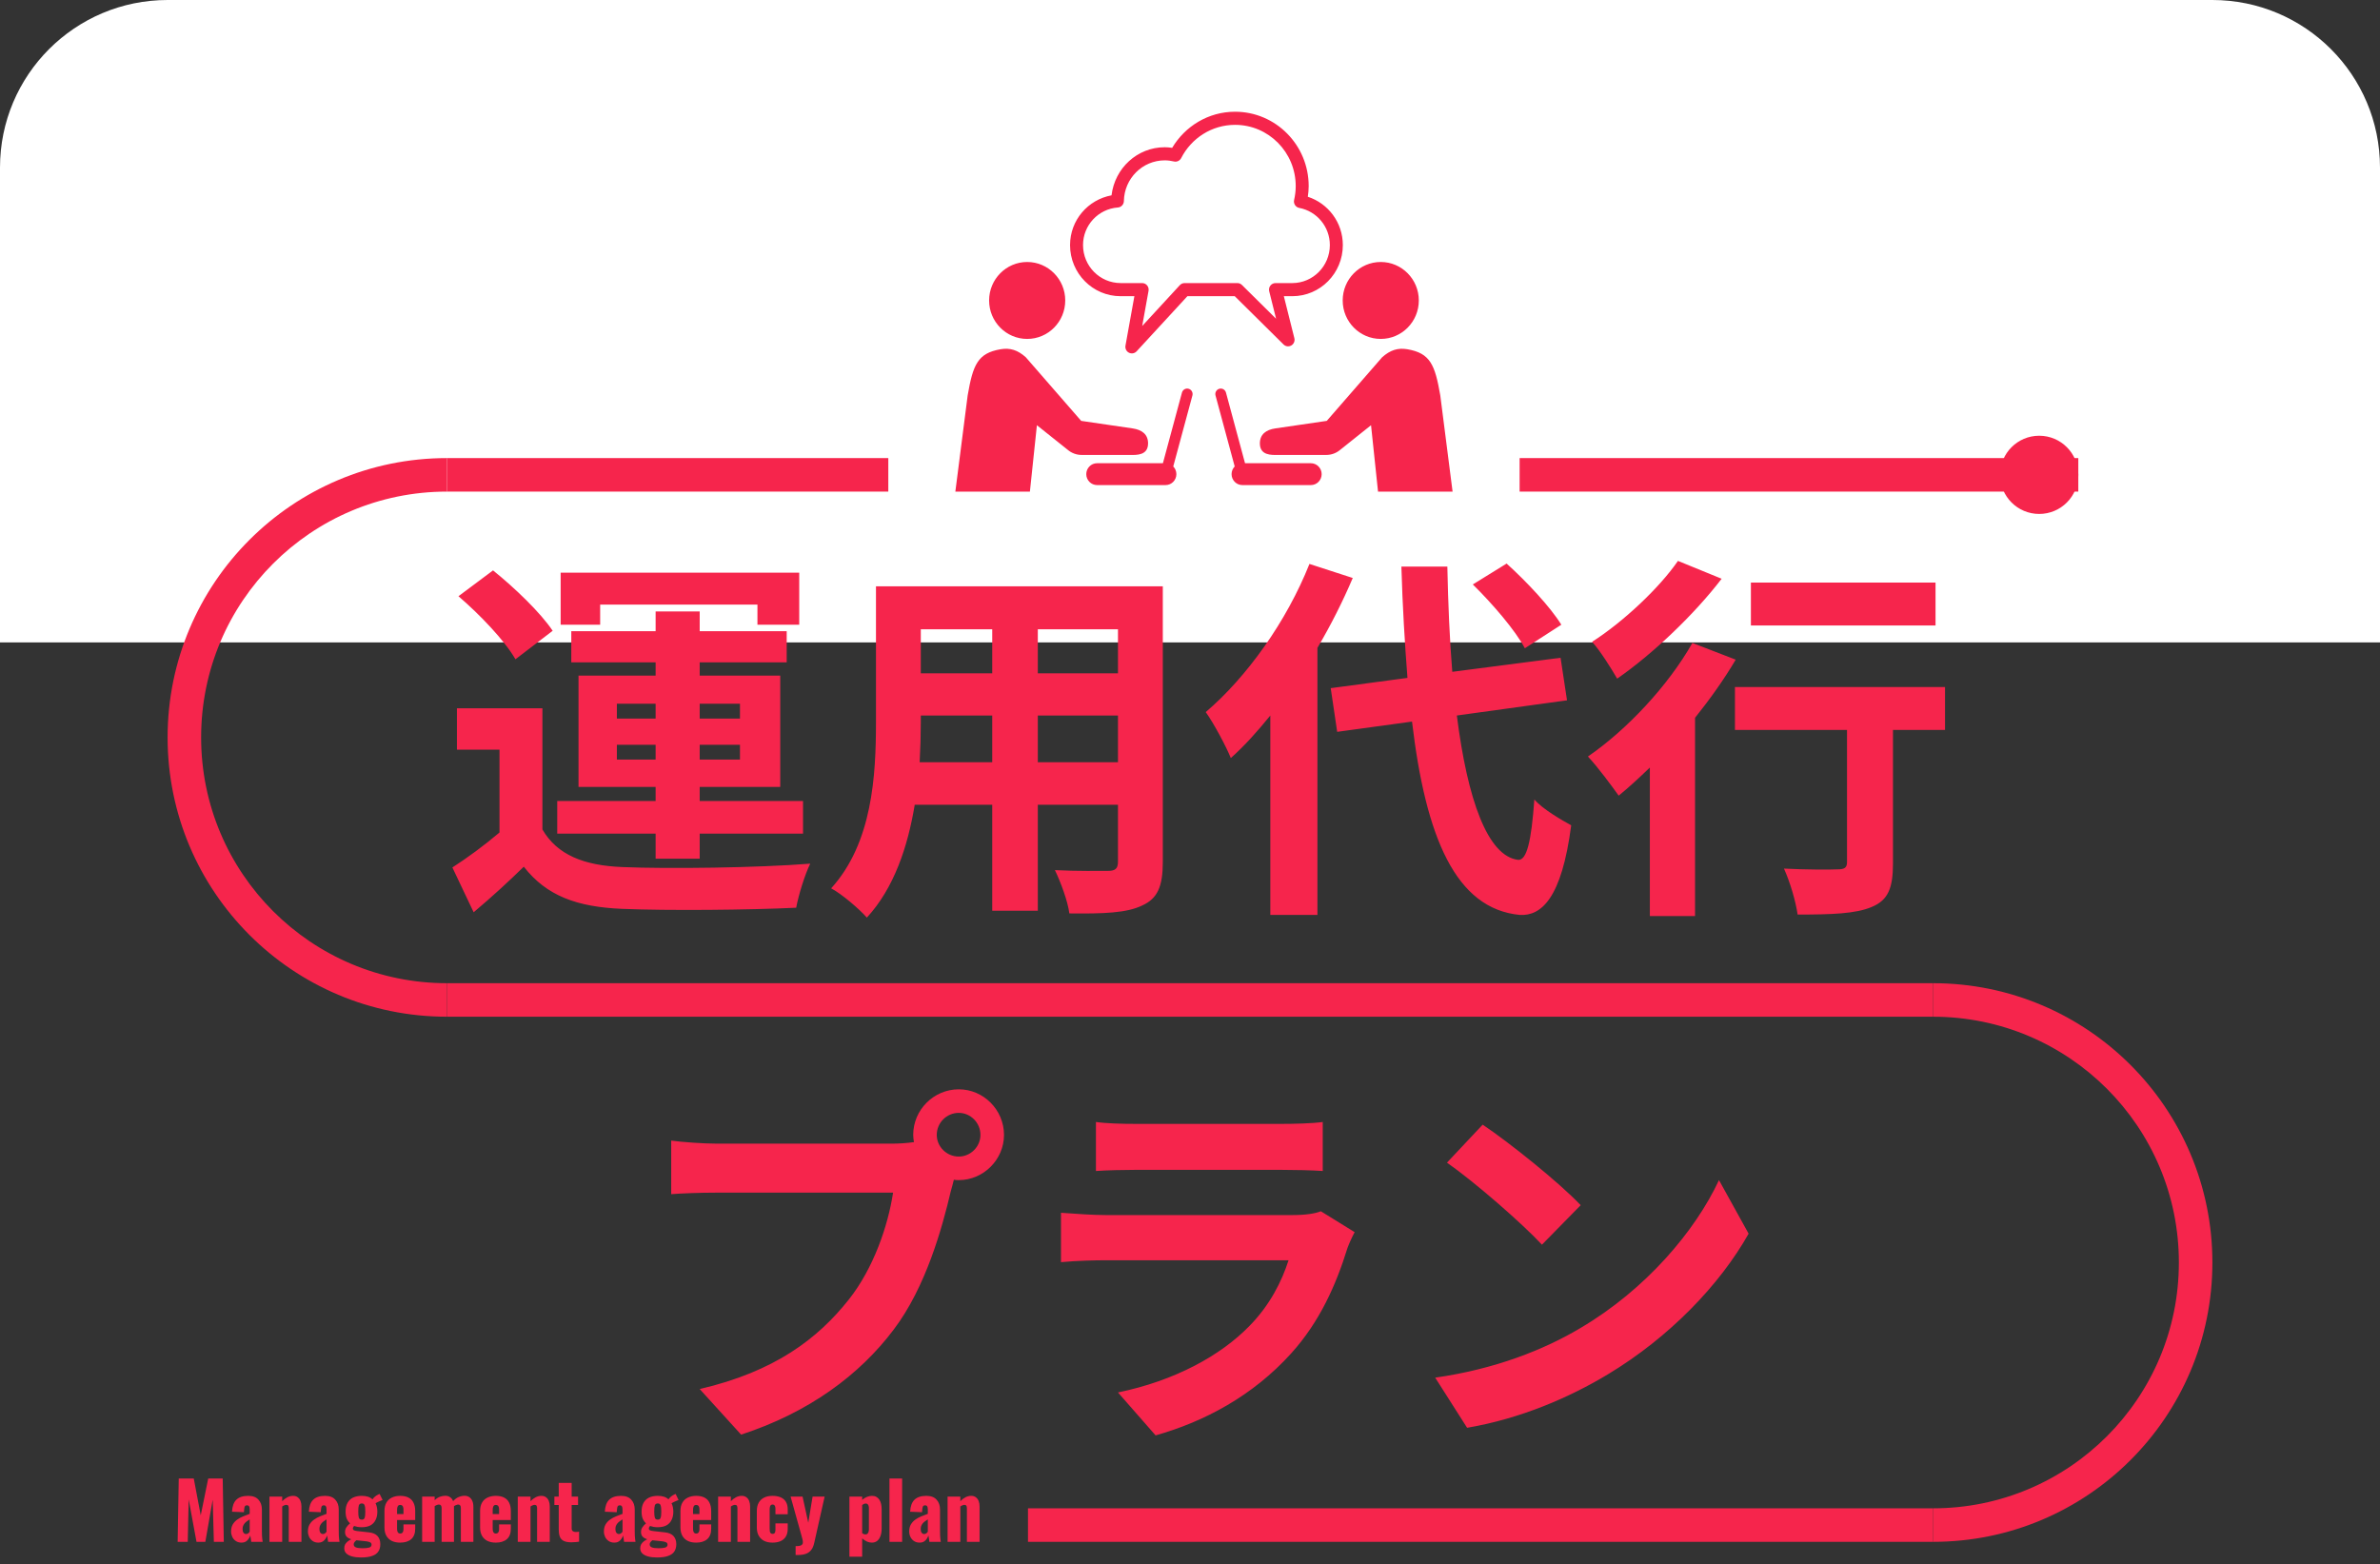 <svg width="426" height="280" viewBox="0 0 426 280" fill="none" xmlns="http://www.w3.org/2000/svg">
<rect x="0" y="0" width="426" height="280" fill="#333333" stroke="none"/>
<path d="M0 30C0 13.431 13.431 0 30 0H396C412.569 0 426 13.431 426 30V115H0V30Z" fill="white"/>
<path d="M31.798 276L31.994 264.66H34.682L35.928 271.254L37.272 264.66H39.862L40.058 276H38.28L38.07 268.454L36.754 276H35.172L33.772 268.398L33.604 276H31.798ZM43.237 276.14C42.827 276.14 42.481 276.042 42.201 275.846C41.921 275.65 41.711 275.403 41.571 275.104C41.431 274.796 41.361 274.483 41.361 274.166C41.361 273.662 41.459 273.237 41.655 272.892C41.861 272.547 42.127 272.257 42.453 272.024C42.78 271.791 43.139 271.595 43.531 271.436C43.923 271.268 44.311 271.119 44.693 270.988V270.176C44.693 270.036 44.679 269.915 44.651 269.812C44.623 269.7 44.577 269.616 44.511 269.56C44.446 269.495 44.348 269.462 44.217 269.462C44.087 269.462 43.984 269.49 43.909 269.546C43.844 269.602 43.797 269.681 43.769 269.784C43.741 269.877 43.723 269.985 43.713 270.106L43.657 270.694L41.529 270.61C41.576 269.639 41.833 268.925 42.299 268.468C42.775 268.001 43.485 267.768 44.427 267.768C45.249 267.768 45.86 267.997 46.261 268.454C46.672 268.902 46.877 269.485 46.877 270.204V273.984C46.877 274.32 46.882 274.614 46.891 274.866C46.91 275.118 46.929 275.337 46.947 275.524C46.975 275.711 46.999 275.869 47.017 276H44.973C44.945 275.785 44.913 275.552 44.875 275.3C44.838 275.048 44.81 274.899 44.791 274.852C44.698 275.188 44.521 275.487 44.259 275.748C44.007 276.009 43.667 276.14 43.237 276.14ZM44.049 274.6C44.143 274.6 44.227 274.581 44.301 274.544C44.385 274.507 44.46 274.455 44.525 274.39C44.591 274.325 44.647 274.259 44.693 274.194V271.982C44.507 272.094 44.334 272.211 44.175 272.332C44.017 272.444 43.881 272.57 43.769 272.71C43.657 272.85 43.569 273.004 43.503 273.172C43.447 273.331 43.419 273.513 43.419 273.718C43.419 273.989 43.475 274.203 43.587 274.362C43.699 274.521 43.853 274.6 44.049 274.6ZM48.23 276V267.908H50.512V268.72C50.81 268.421 51.118 268.188 51.436 268.02C51.762 267.852 52.103 267.768 52.458 267.768C52.794 267.768 53.069 267.852 53.284 268.02C53.508 268.179 53.676 268.403 53.788 268.692C53.9 268.972 53.956 269.294 53.956 269.658V276H51.688V269.98C51.688 269.784 51.655 269.635 51.59 269.532C51.524 269.429 51.403 269.378 51.226 269.378C51.132 269.378 51.02 269.406 50.89 269.462C50.768 269.509 50.642 269.579 50.512 269.672V276H48.23ZM56.991 276.14C56.581 276.14 56.235 276.042 55.955 275.846C55.675 275.65 55.465 275.403 55.325 275.104C55.185 274.796 55.115 274.483 55.115 274.166C55.115 273.662 55.213 273.237 55.409 272.892C55.615 272.547 55.881 272.257 56.207 272.024C56.534 271.791 56.893 271.595 57.285 271.436C57.677 271.268 58.065 271.119 58.447 270.988V270.176C58.447 270.036 58.433 269.915 58.405 269.812C58.377 269.7 58.331 269.616 58.265 269.56C58.2 269.495 58.102 269.462 57.971 269.462C57.841 269.462 57.738 269.49 57.663 269.546C57.598 269.602 57.551 269.681 57.523 269.784C57.495 269.877 57.477 269.985 57.467 270.106L57.411 270.694L55.283 270.61C55.33 269.639 55.587 268.925 56.053 268.468C56.529 268.001 57.239 267.768 58.181 267.768C59.003 267.768 59.614 267.997 60.015 268.454C60.426 268.902 60.631 269.485 60.631 270.204V273.984C60.631 274.32 60.636 274.614 60.645 274.866C60.664 275.118 60.683 275.337 60.701 275.524C60.729 275.711 60.753 275.869 60.771 276H58.727C58.699 275.785 58.667 275.552 58.629 275.3C58.592 275.048 58.564 274.899 58.545 274.852C58.452 275.188 58.275 275.487 58.013 275.748C57.761 276.009 57.421 276.14 56.991 276.14ZM57.803 274.6C57.897 274.6 57.981 274.581 58.055 274.544C58.139 274.507 58.214 274.455 58.279 274.39C58.345 274.325 58.401 274.259 58.447 274.194V271.982C58.261 272.094 58.088 272.211 57.929 272.332C57.771 272.444 57.635 272.57 57.523 272.71C57.411 272.85 57.323 273.004 57.257 273.172C57.201 273.331 57.173 273.513 57.173 273.718C57.173 273.989 57.229 274.203 57.341 274.362C57.453 274.521 57.607 274.6 57.803 274.6ZM64.615 278.8C64.009 278.8 63.481 278.739 63.033 278.618C62.586 278.497 62.236 278.315 61.983 278.072C61.741 277.829 61.62 277.521 61.62 277.148C61.62 276.896 61.671 276.667 61.773 276.462C61.886 276.266 62.035 276.093 62.221 275.944C62.417 275.785 62.637 275.65 62.88 275.538C62.525 275.435 62.249 275.281 62.053 275.076C61.858 274.871 61.76 274.595 61.76 274.25C61.76 273.923 61.839 273.643 61.998 273.41C62.156 273.167 62.376 272.925 62.656 272.682C62.394 272.449 62.194 272.164 62.053 271.828C61.923 271.483 61.858 271.067 61.858 270.582C61.858 269.975 61.969 269.462 62.194 269.042C62.417 268.622 62.744 268.305 63.173 268.09C63.612 267.875 64.139 267.768 64.755 267.768C65.175 267.768 65.544 267.819 65.862 267.922C66.179 268.025 66.45 268.183 66.674 268.398C66.776 268.239 66.912 268.085 67.079 267.936C67.248 267.787 67.439 267.661 67.653 267.558L67.948 267.418L68.48 268.51C68.395 268.538 68.279 268.585 68.129 268.65C67.98 268.715 67.822 268.785 67.653 268.86C67.495 268.935 67.35 269.009 67.219 269.084C67.322 269.289 67.401 269.523 67.457 269.784C67.513 270.045 67.541 270.316 67.541 270.596C67.541 271.175 67.434 271.674 67.219 272.094C67.014 272.514 66.706 272.836 66.296 273.06C65.885 273.275 65.371 273.382 64.755 273.382C64.494 273.382 64.247 273.363 64.013 273.326C63.78 273.279 63.566 273.223 63.37 273.158C63.313 273.233 63.262 273.312 63.215 273.396C63.178 273.471 63.16 273.555 63.16 273.648C63.16 273.76 63.215 273.849 63.328 273.914C63.44 273.979 63.64 274.031 63.929 274.068L66.058 274.306C66.748 274.381 67.257 274.605 67.584 274.978C67.91 275.342 68.073 275.823 68.073 276.42C68.073 276.933 67.957 277.367 67.724 277.722C67.499 278.077 67.131 278.343 66.618 278.52C66.114 278.707 65.446 278.8 64.615 278.8ZM64.909 277.148C65.423 277.148 65.815 277.106 66.085 277.022C66.365 276.938 66.505 276.765 66.505 276.504C66.505 276.373 66.468 276.266 66.394 276.182C66.319 276.107 66.193 276.047 66.016 276C65.847 275.944 65.605 275.902 65.287 275.874L63.789 275.72C63.696 275.785 63.612 275.86 63.538 275.944C63.472 276.019 63.416 276.098 63.37 276.182C63.332 276.275 63.313 276.373 63.313 276.476C63.313 276.7 63.435 276.868 63.678 276.98C63.92 277.092 64.331 277.148 64.909 277.148ZM64.755 272.024C64.886 272.024 64.993 272.001 65.078 271.954C65.162 271.898 65.222 271.814 65.26 271.702C65.306 271.59 65.339 271.441 65.358 271.254C65.376 271.067 65.385 270.843 65.385 270.582C65.385 270.311 65.376 270.087 65.358 269.91C65.339 269.723 65.306 269.574 65.26 269.462C65.222 269.341 65.162 269.257 65.078 269.21C64.993 269.154 64.886 269.126 64.755 269.126C64.625 269.126 64.517 269.154 64.433 269.21C64.35 269.257 64.284 269.336 64.237 269.448C64.2 269.56 64.172 269.709 64.153 269.896C64.135 270.083 64.126 270.311 64.126 270.582C64.126 270.843 64.135 271.067 64.153 271.254C64.172 271.431 64.2 271.581 64.237 271.702C64.284 271.814 64.35 271.898 64.433 271.954C64.517 272.001 64.625 272.024 64.755 272.024ZM71.629 276.14C71.041 276.14 70.537 276.037 70.118 275.832C69.698 275.617 69.376 275.309 69.151 274.908C68.927 274.497 68.816 274.007 68.816 273.438V270.47C68.816 269.891 68.927 269.401 69.151 269C69.376 268.599 69.698 268.295 70.118 268.09C70.547 267.875 71.051 267.768 71.629 267.768C72.227 267.768 72.722 267.871 73.114 268.076C73.515 268.281 73.814 268.585 74.01 268.986C74.215 269.387 74.317 269.882 74.317 270.47V272.094H71.07V273.648C71.07 273.853 71.093 274.021 71.139 274.152C71.186 274.283 71.251 274.376 71.335 274.432C71.419 274.488 71.517 274.516 71.629 274.516C71.742 274.516 71.84 274.493 71.924 274.446C72.017 274.39 72.087 274.306 72.133 274.194C72.189 274.082 72.218 273.928 72.218 273.732V272.878H74.317V273.662C74.317 274.483 74.079 275.104 73.603 275.524C73.127 275.935 72.469 276.14 71.629 276.14ZM71.07 271.03H72.218V270.218C72.218 270.003 72.189 269.835 72.133 269.714C72.087 269.593 72.017 269.509 71.924 269.462C71.84 269.415 71.737 269.392 71.615 269.392C71.504 269.392 71.406 269.42 71.322 269.476C71.247 269.532 71.186 269.63 71.139 269.77C71.093 269.901 71.07 270.092 71.07 270.344V271.03ZM75.56 276V267.908H77.8V268.552C78.098 268.263 78.406 268.057 78.724 267.936C79.05 267.815 79.382 267.754 79.718 267.754C80.044 267.754 80.324 267.838 80.558 268.006C80.8 268.165 80.982 268.403 81.104 268.72C81.421 268.365 81.752 268.118 82.098 267.978C82.452 267.829 82.807 267.754 83.162 267.754C83.479 267.754 83.754 267.833 83.988 267.992C84.221 268.141 84.403 268.365 84.534 268.664C84.664 268.953 84.73 269.303 84.73 269.714V276H82.49V269.952C82.49 269.728 82.448 269.569 82.364 269.476C82.289 269.373 82.172 269.322 82.014 269.322C81.92 269.322 81.804 269.35 81.664 269.406C81.524 269.453 81.388 269.523 81.258 269.616C81.258 269.635 81.258 269.653 81.258 269.672C81.258 269.681 81.258 269.695 81.258 269.714V276H79.046V269.952C79.046 269.728 79.004 269.569 78.92 269.476C78.836 269.373 78.714 269.322 78.556 269.322C78.453 269.322 78.332 269.35 78.192 269.406C78.061 269.453 77.93 269.523 77.8 269.616V276H75.56ZM88.747 276.14C88.159 276.14 87.655 276.037 87.235 275.832C86.815 275.617 86.493 275.309 86.269 274.908C86.045 274.497 85.933 274.007 85.933 273.438V270.47C85.933 269.891 86.045 269.401 86.269 269C86.493 268.599 86.815 268.295 87.235 268.09C87.664 267.875 88.168 267.768 88.747 267.768C89.344 267.768 89.839 267.871 90.231 268.076C90.632 268.281 90.931 268.585 91.127 268.986C91.332 269.387 91.435 269.882 91.435 270.47V272.094H88.187V273.648C88.187 273.853 88.21 274.021 88.257 274.152C88.303 274.283 88.369 274.376 88.453 274.432C88.537 274.488 88.635 274.516 88.747 274.516C88.859 274.516 88.957 274.493 89.041 274.446C89.134 274.39 89.204 274.306 89.251 274.194C89.307 274.082 89.335 273.928 89.335 273.732V272.878H91.435V273.662C91.435 274.483 91.197 275.104 90.721 275.524C90.245 275.935 89.587 276.14 88.747 276.14ZM88.187 271.03H89.335V270.218C89.335 270.003 89.307 269.835 89.251 269.714C89.204 269.593 89.134 269.509 89.041 269.462C88.957 269.415 88.854 269.392 88.733 269.392C88.621 269.392 88.523 269.42 88.439 269.476C88.364 269.532 88.303 269.63 88.257 269.77C88.21 269.901 88.187 270.092 88.187 270.344V271.03ZM92.677 276V267.908H94.959V268.72C95.258 268.421 95.566 268.188 95.883 268.02C96.21 267.852 96.55 267.768 96.905 267.768C97.241 267.768 97.516 267.852 97.731 268.02C97.955 268.179 98.123 268.403 98.235 268.692C98.347 268.972 98.403 269.294 98.403 269.658V276H96.135V269.98C96.135 269.784 96.102 269.635 96.037 269.532C95.972 269.429 95.85 269.378 95.673 269.378C95.58 269.378 95.468 269.406 95.337 269.462C95.216 269.509 95.09 269.579 94.959 269.672V276H92.677ZM102.279 276.084C101.672 276.084 101.201 275.995 100.865 275.818C100.538 275.641 100.314 275.384 100.193 275.048C100.071 274.703 100.011 274.287 100.011 273.802V269.406H99.227V267.908H100.011V265.444H102.321V267.908H103.469V269.406H102.321V273.578C102.321 273.811 102.386 273.979 102.517 274.082C102.657 274.185 102.829 274.236 103.035 274.236C103.156 274.236 103.268 274.231 103.371 274.222C103.473 274.203 103.567 274.189 103.651 274.18V275.972C103.529 275.991 103.338 276.014 103.077 276.042C102.815 276.07 102.549 276.084 102.279 276.084ZM109.97 276.14C109.559 276.14 109.214 276.042 108.934 275.846C108.654 275.65 108.444 275.403 108.304 275.104C108.164 274.796 108.094 274.483 108.094 274.166C108.094 273.662 108.192 273.237 108.388 272.892C108.593 272.547 108.859 272.257 109.186 272.024C109.513 271.791 109.872 271.595 110.264 271.436C110.656 271.268 111.043 271.119 111.426 270.988V270.176C111.426 270.036 111.412 269.915 111.384 269.812C111.356 269.7 111.309 269.616 111.244 269.56C111.179 269.495 111.081 269.462 110.95 269.462C110.819 269.462 110.717 269.49 110.642 269.546C110.577 269.602 110.53 269.681 110.502 269.784C110.474 269.877 110.455 269.985 110.446 270.106L110.39 270.694L108.262 270.61C108.309 269.639 108.565 268.925 109.032 268.468C109.508 268.001 110.217 267.768 111.16 267.768C111.981 267.768 112.593 267.997 112.994 268.454C113.405 268.902 113.61 269.485 113.61 270.204V273.984C113.61 274.32 113.615 274.614 113.624 274.866C113.643 275.118 113.661 275.337 113.68 275.524C113.708 275.711 113.731 275.869 113.75 276H111.706C111.678 275.785 111.645 275.552 111.608 275.3C111.571 275.048 111.543 274.899 111.524 274.852C111.431 275.188 111.253 275.487 110.992 275.748C110.74 276.009 110.399 276.14 109.97 276.14ZM110.782 274.6C110.875 274.6 110.959 274.581 111.034 274.544C111.118 274.507 111.193 274.455 111.258 274.39C111.323 274.325 111.379 274.259 111.426 274.194V271.982C111.239 272.094 111.067 272.211 110.908 272.332C110.749 272.444 110.614 272.57 110.502 272.71C110.39 272.85 110.301 273.004 110.236 273.172C110.18 273.331 110.152 273.513 110.152 273.718C110.152 273.989 110.208 274.203 110.32 274.362C110.432 274.521 110.586 274.6 110.782 274.6ZM117.594 278.8C116.987 278.8 116.46 278.739 116.012 278.618C115.564 278.497 115.214 278.315 114.962 278.072C114.719 277.829 114.598 277.521 114.598 277.148C114.598 276.896 114.649 276.667 114.752 276.462C114.864 276.266 115.013 276.093 115.2 275.944C115.396 275.785 115.615 275.65 115.858 275.538C115.503 275.435 115.228 275.281 115.032 275.076C114.836 274.871 114.738 274.595 114.738 274.25C114.738 273.923 114.817 273.643 114.976 273.41C115.135 273.167 115.354 272.925 115.634 272.682C115.373 272.449 115.172 272.164 115.032 271.828C114.901 271.483 114.836 271.067 114.836 270.582C114.836 269.975 114.948 269.462 115.172 269.042C115.396 268.622 115.723 268.305 116.152 268.09C116.591 267.875 117.118 267.768 117.734 267.768C118.154 267.768 118.523 267.819 118.84 267.922C119.157 268.025 119.428 268.183 119.652 268.398C119.755 268.239 119.89 268.085 120.058 267.936C120.226 267.787 120.417 267.661 120.632 267.558L120.926 267.418L121.458 268.51C121.374 268.538 121.257 268.585 121.108 268.65C120.959 268.715 120.8 268.785 120.632 268.86C120.473 268.935 120.329 269.009 120.198 269.084C120.301 269.289 120.38 269.523 120.436 269.784C120.492 270.045 120.52 270.316 120.52 270.596C120.52 271.175 120.413 271.674 120.198 272.094C119.993 272.514 119.685 272.836 119.274 273.06C118.863 273.275 118.35 273.382 117.734 273.382C117.473 273.382 117.225 273.363 116.992 273.326C116.759 273.279 116.544 273.223 116.348 273.158C116.292 273.233 116.241 273.312 116.194 273.396C116.157 273.471 116.138 273.555 116.138 273.648C116.138 273.76 116.194 273.849 116.306 273.914C116.418 273.979 116.619 274.031 116.908 274.068L119.036 274.306C119.727 274.381 120.235 274.605 120.562 274.978C120.889 275.342 121.052 275.823 121.052 276.42C121.052 276.933 120.935 277.367 120.702 277.722C120.478 278.077 120.109 278.343 119.596 278.52C119.092 278.707 118.425 278.8 117.594 278.8ZM117.888 277.148C118.401 277.148 118.793 277.106 119.064 277.022C119.344 276.938 119.484 276.765 119.484 276.504C119.484 276.373 119.447 276.266 119.372 276.182C119.297 276.107 119.171 276.047 118.994 276C118.826 275.944 118.583 275.902 118.266 275.874L116.768 275.72C116.675 275.785 116.591 275.86 116.516 275.944C116.451 276.019 116.395 276.098 116.348 276.182C116.311 276.275 116.292 276.373 116.292 276.476C116.292 276.7 116.413 276.868 116.656 276.98C116.899 277.092 117.309 277.148 117.888 277.148ZM117.734 272.024C117.865 272.024 117.972 272.001 118.056 271.954C118.14 271.898 118.201 271.814 118.238 271.702C118.285 271.59 118.317 271.441 118.336 271.254C118.355 271.067 118.364 270.843 118.364 270.582C118.364 270.311 118.355 270.087 118.336 269.91C118.317 269.723 118.285 269.574 118.238 269.462C118.201 269.341 118.14 269.257 118.056 269.21C117.972 269.154 117.865 269.126 117.734 269.126C117.603 269.126 117.496 269.154 117.412 269.21C117.328 269.257 117.263 269.336 117.216 269.448C117.179 269.56 117.151 269.709 117.132 269.896C117.113 270.083 117.104 270.311 117.104 270.582C117.104 270.843 117.113 271.067 117.132 271.254C117.151 271.431 117.179 271.581 117.216 271.702C117.263 271.814 117.328 271.898 117.412 271.954C117.496 272.001 117.603 272.024 117.734 272.024ZM124.608 276.14C124.02 276.14 123.516 276.037 123.096 275.832C122.676 275.617 122.354 275.309 122.13 274.908C121.906 274.497 121.794 274.007 121.794 273.438V270.47C121.794 269.891 121.906 269.401 122.13 269C122.354 268.599 122.676 268.295 123.096 268.09C123.525 267.875 124.029 267.768 124.608 267.768C125.205 267.768 125.7 267.871 126.092 268.076C126.493 268.281 126.792 268.585 126.988 268.986C127.193 269.387 127.296 269.882 127.296 270.47V272.094H124.048V273.648C124.048 273.853 124.071 274.021 124.118 274.152C124.165 274.283 124.23 274.376 124.314 274.432C124.398 274.488 124.496 274.516 124.608 274.516C124.72 274.516 124.818 274.493 124.902 274.446C124.995 274.39 125.065 274.306 125.112 274.194C125.168 274.082 125.196 273.928 125.196 273.732V272.878H127.296V273.662C127.296 274.483 127.058 275.104 126.582 275.524C126.106 275.935 125.448 276.14 124.608 276.14ZM124.048 271.03H125.196V270.218C125.196 270.003 125.168 269.835 125.112 269.714C125.065 269.593 124.995 269.509 124.902 269.462C124.818 269.415 124.715 269.392 124.594 269.392C124.482 269.392 124.384 269.42 124.3 269.476C124.225 269.532 124.165 269.63 124.118 269.77C124.071 269.901 124.048 270.092 124.048 270.344V271.03ZM128.538 276V267.908H130.82V268.72C131.119 268.421 131.427 268.188 131.744 268.02C132.071 267.852 132.412 267.768 132.766 267.768C133.102 267.768 133.378 267.852 133.592 268.02C133.816 268.179 133.984 268.403 134.096 268.692C134.208 268.972 134.264 269.294 134.264 269.658V276H131.996V269.98C131.996 269.784 131.964 269.635 131.898 269.532C131.833 269.429 131.712 269.378 131.534 269.378C131.441 269.378 131.329 269.406 131.198 269.462C131.077 269.509 130.951 269.579 130.82 269.672V276H128.538ZM138.266 276.14C137.678 276.14 137.174 276.033 136.754 275.818C136.343 275.603 136.026 275.295 135.802 274.894C135.578 274.493 135.466 274.007 135.466 273.438V270.47C135.466 269.891 135.578 269.401 135.802 269C136.026 268.599 136.343 268.295 136.754 268.09C137.174 267.875 137.678 267.768 138.266 267.768C138.845 267.768 139.335 267.857 139.736 268.034C140.147 268.211 140.459 268.482 140.674 268.846C140.889 269.201 140.996 269.653 140.996 270.204V271.058H138.798V270.134C138.798 269.919 138.775 269.756 138.728 269.644C138.691 269.523 138.63 269.439 138.546 269.392C138.471 269.345 138.378 269.322 138.266 269.322C138.154 269.322 138.061 269.355 137.986 269.42C137.911 269.476 137.855 269.574 137.818 269.714C137.781 269.845 137.762 270.031 137.762 270.274V273.634C137.762 273.998 137.804 274.245 137.888 274.376C137.981 274.507 138.112 274.572 138.28 274.572C138.401 274.572 138.499 274.549 138.574 274.502C138.649 274.446 138.705 274.362 138.742 274.25C138.779 274.129 138.798 273.97 138.798 273.774V272.696H140.996V273.676C140.996 274.217 140.884 274.675 140.66 275.048C140.445 275.412 140.133 275.687 139.722 275.874C139.321 276.051 138.835 276.14 138.266 276.14ZM142.407 278.352V276.77C142.696 276.77 142.934 276.751 143.121 276.714C143.317 276.677 143.461 276.607 143.555 276.504C143.657 276.401 143.709 276.261 143.709 276.084C143.709 275.925 143.681 275.734 143.625 275.51C143.569 275.277 143.499 275.015 143.415 274.726L141.511 267.908H143.653L144.675 272.584L145.445 267.908H147.601L145.739 276.196C145.617 276.756 145.426 277.19 145.165 277.498C144.903 277.815 144.581 278.035 144.199 278.156C143.825 278.287 143.401 278.352 142.925 278.352H142.407ZM152.04 278.66V267.908H154.322V268.496C154.593 268.253 154.882 268.071 155.19 267.95C155.498 267.829 155.792 267.768 156.072 267.768C156.38 267.768 156.642 267.829 156.856 267.95C157.08 268.071 157.262 268.244 157.402 268.468C157.542 268.683 157.645 268.935 157.71 269.224C157.776 269.513 157.808 269.821 157.808 270.148V273.634C157.808 274.138 157.738 274.577 157.598 274.95C157.468 275.323 157.272 275.617 157.01 275.832C156.749 276.037 156.427 276.14 156.044 276.14C155.755 276.14 155.461 276.075 155.162 275.944C154.873 275.804 154.593 275.617 154.322 275.384V278.66H152.04ZM154.924 274.67C155.074 274.67 155.19 274.628 155.274 274.544C155.358 274.46 155.419 274.353 155.456 274.222C155.503 274.082 155.526 273.928 155.526 273.76V269.98C155.526 269.821 155.508 269.681 155.47 269.56C155.433 269.429 155.372 269.327 155.288 269.252C155.204 269.177 155.097 269.14 154.966 269.14C154.845 269.14 154.728 269.168 154.616 269.224C154.514 269.271 154.416 269.336 154.322 269.42V274.46C154.425 274.525 154.523 274.577 154.616 274.614C154.719 274.651 154.822 274.67 154.924 274.67ZM159.207 276V264.66H161.475V276H159.207ZM164.616 276.14C164.206 276.14 163.86 276.042 163.58 275.846C163.3 275.65 163.09 275.403 162.95 275.104C162.81 274.796 162.74 274.483 162.74 274.166C162.74 273.662 162.838 273.237 163.034 272.892C163.24 272.547 163.506 272.257 163.832 272.024C164.159 271.791 164.518 271.595 164.91 271.436C165.302 271.268 165.69 271.119 166.072 270.988V270.176C166.072 270.036 166.058 269.915 166.03 269.812C166.002 269.7 165.956 269.616 165.89 269.56C165.825 269.495 165.727 269.462 165.596 269.462C165.466 269.462 165.363 269.49 165.288 269.546C165.223 269.602 165.176 269.681 165.148 269.784C165.12 269.877 165.102 269.985 165.092 270.106L165.036 270.694L162.908 270.61C162.955 269.639 163.212 268.925 163.678 268.468C164.154 268.001 164.864 267.768 165.806 267.768C166.628 267.768 167.239 267.997 167.64 268.454C168.051 268.902 168.256 269.485 168.256 270.204V273.984C168.256 274.32 168.261 274.614 168.27 274.866C168.289 275.118 168.308 275.337 168.326 275.524C168.354 275.711 168.378 275.869 168.396 276H166.352C166.324 275.785 166.292 275.552 166.254 275.3C166.217 275.048 166.189 274.899 166.17 274.852C166.077 275.188 165.9 275.487 165.638 275.748C165.386 276.009 165.046 276.14 164.616 276.14ZM165.428 274.6C165.522 274.6 165.606 274.581 165.68 274.544C165.764 274.507 165.839 274.455 165.904 274.39C165.97 274.325 166.026 274.259 166.072 274.194V271.982C165.886 272.094 165.713 272.211 165.554 272.332C165.396 272.444 165.26 272.57 165.148 272.71C165.036 272.85 164.948 273.004 164.882 273.172C164.826 273.331 164.798 273.513 164.798 273.718C164.798 273.989 164.854 274.203 164.966 274.362C165.078 274.521 165.232 274.6 165.428 274.6ZM169.609 276V267.908H171.891V268.72C172.189 268.421 172.497 268.188 172.815 268.02C173.141 267.852 173.482 267.768 173.837 267.768C174.173 267.768 174.448 267.852 174.663 268.02C174.887 268.179 175.055 268.403 175.167 268.692C175.279 268.972 175.335 269.294 175.335 269.658V276H173.067V269.98C173.067 269.784 173.034 269.635 172.969 269.532C172.903 269.429 172.782 269.378 172.605 269.378C172.511 269.378 172.399 269.406 172.269 269.462C172.147 269.509 172.021 269.579 171.891 269.672V276H169.609Z" fill="#F6254C"/>
<path d="M167.672 203.156C167.672 205.264 169.44 207.032 171.616 207.032C173.724 207.032 175.492 205.264 175.492 203.156C175.492 200.98 173.724 199.212 171.616 199.212C169.44 199.212 167.672 200.98 167.672 203.156ZM163.456 203.156C163.456 198.668 167.128 194.996 171.616 194.996C176.036 194.996 179.708 198.668 179.708 203.156C179.708 207.576 176.036 211.248 171.616 211.248C171.344 211.248 171.004 211.248 170.732 211.18C170.528 211.928 170.392 212.608 170.188 213.22C168.624 219.884 165.7 230.424 159.988 237.972C153.868 246.132 144.756 252.864 132.652 256.808L125.24 248.648C138.704 245.52 146.388 239.604 151.896 232.668C156.384 227.024 158.968 219.34 159.852 213.492H128.232C125.104 213.492 121.84 213.628 120.14 213.764V204.176C122.112 204.448 125.988 204.72 128.232 204.72H159.716C160.668 204.72 162.164 204.652 163.592 204.448C163.524 204.04 163.456 203.632 163.456 203.156ZM196.164 200.844C198.068 201.116 200.924 201.184 203.236 201.184H229.416C231.524 201.184 234.856 201.116 236.76 200.844V209.616C234.924 209.48 231.728 209.412 229.28 209.412H203.236C201.06 209.412 198.136 209.48 196.164 209.616V200.844ZM242.472 220.564C241.996 221.448 241.452 222.672 241.18 223.42C239.14 230.016 236.216 236.612 231.116 242.256C224.248 249.872 215.544 254.496 206.84 256.944L200.108 249.26C210.308 247.152 218.468 242.664 223.636 237.36C227.308 233.62 229.416 229.404 230.64 225.596H197.796C196.164 225.596 192.764 225.664 189.908 225.936V217.096C192.764 217.3 195.688 217.504 197.796 217.504H231.456C233.632 217.504 235.468 217.232 236.42 216.824L242.472 220.564ZM265.388 201.32C270.148 204.516 278.988 211.588 282.932 215.736L275.996 222.808C272.46 219 263.96 211.588 258.996 208.12L265.388 201.32ZM256.888 246.608C267.496 245.112 276.336 241.644 282.932 237.7C294.56 230.832 303.4 220.428 307.684 211.248L312.988 220.836C307.82 230.016 298.776 239.4 287.828 245.996C280.96 250.144 272.188 253.952 262.6 255.584L256.888 246.608Z" fill="#F6254C"/>
<path d="M107.424 108.224V111.828H100.352V102.512H143.056V111.828H135.576V108.224H107.424ZM110.416 135.968H117.352V133.316H110.416V135.968ZM110.416 125.972V128.624H117.352V125.972H110.416ZM132.448 125.972H125.24V128.624H132.448V125.972ZM132.448 135.968V133.316H125.24V135.968H132.448ZM117.352 153.716V149.228H99.74V143.38H117.352V140.864H103.548V120.94H117.352V118.56H102.256V112.984H117.352V109.448H125.24V112.984H140.812V118.56H125.24V120.94H139.656V140.864H125.24V143.38H143.736V149.228H125.24V153.716H117.352ZM98.924 112.916L92.26 118.016C90.356 114.684 85.868 109.992 82.06 106.728L88.248 102.104C92.056 105.164 96.748 109.652 98.924 112.916ZM97.088 126.788V148.48C99.74 153.036 104.5 154.94 111.436 155.212C119.596 155.552 135.644 155.348 145.028 154.6C144.076 156.504 142.92 160.244 142.512 162.488C134.08 162.896 119.664 163.032 111.368 162.692C103.276 162.352 97.836 160.38 93.756 155.144C91.036 157.796 88.248 160.38 84.78 163.304L80.972 155.28C83.624 153.58 86.684 151.336 89.404 149.024V134.2H81.788V126.788H97.088ZM185.76 136.444H200.108V128.08H185.76V136.444ZM164.612 136.444H177.6V128.08H164.816V129.304C164.816 131.48 164.748 133.928 164.612 136.444ZM177.6 112.644H164.816V120.532H177.6V112.644ZM200.108 120.532V112.644H185.76V120.532H200.108ZM208.132 104.96V154.328C208.132 158.68 207.18 160.856 204.46 162.08C201.672 163.44 197.524 163.576 191.404 163.508C191.132 161.332 189.84 157.864 188.82 155.756C192.628 155.96 197.116 155.892 198.34 155.892C199.632 155.892 200.108 155.484 200.108 154.26V144.06H185.76V163.032H177.6V144.06H163.728C162.504 151.472 160.056 158.952 155.16 164.256C153.868 162.76 150.604 159.972 148.768 159.02C156.18 150.86 156.792 138.756 156.792 129.236V104.96H208.132ZM279.464 111.828L272.936 116.044C271.236 112.848 267.156 108.088 263.62 104.62L269.672 100.88C273.276 104.144 277.492 108.632 279.464 111.828ZM234.38 100.948L242.132 103.464C240.364 107.612 238.256 111.828 235.808 115.976V163.78H227.376V128.08C225.064 130.936 222.752 133.52 220.304 135.696C219.556 133.792 217.244 129.44 215.816 127.468C223.16 121.212 230.3 111.216 234.38 100.948ZM280.484 125.36L260.764 128.08C262.668 143.176 266.272 153.24 271.712 153.92C273.276 154.056 274.092 150.656 274.636 143.108C276.132 144.876 279.736 146.916 281.232 147.732C279.532 160.856 275.86 163.984 272.052 163.78C260.56 162.692 255.188 149.908 252.74 129.168L239.344 131.004L238.188 123.184L251.924 121.348C251.448 115.228 251.04 108.564 250.836 101.424H259.064C259.2 108.088 259.472 114.48 259.948 120.26L279.328 117.744L280.484 125.36ZM346.444 104.28V111.964H313.396V104.28H346.444ZM300.34 100.404L308.16 103.6C303.264 109.992 295.92 116.996 289.46 121.484C288.44 119.716 286.4 116.452 284.972 114.888C290.616 111.284 297.076 105.164 300.34 100.404ZM302.924 115.092L310.676 118.084C308.636 121.552 306.12 125.088 303.4 128.488V163.984H295.308V137.396C293.404 139.232 291.568 140.932 289.732 142.428C288.576 140.796 285.856 137.124 284.224 135.424C291.16 130.664 298.572 122.776 302.924 115.092ZM348.144 122.98V130.664H338.828V154.532C338.828 158.884 338.012 161.128 335.02 162.352C332.164 163.576 327.812 163.712 321.76 163.712C321.42 161.332 320.4 157.864 319.312 155.484C323.188 155.688 327.676 155.688 328.9 155.62C330.124 155.62 330.6 155.348 330.6 154.328V130.664H310.54V122.98H348.144Z" fill="#F6254C"/>
<line x1="80" y1="179" x2="346" y2="179" stroke="#F6254C" stroke-width="6"/>
<line x1="80" y1="85" x2="159" y2="85" stroke="#F6254C" stroke-width="6"/>
<line x1="272" y1="85" x2="372" y2="85" stroke="#F6254C" stroke-width="6"/>
<line x1="184" y1="273" x2="346" y2="273" stroke="#F6254C" stroke-width="6"/>
<path fill-rule="evenodd" clip-rule="evenodd" d="M390 226C390 250.301 370.301 270 346 270V276C373.614 276 396 253.614 396 226C396 198.386 373.614 176 346 176V182C370.301 182 390 201.699 390 226Z" fill="#F6254C"/>
<path fill-rule="evenodd" clip-rule="evenodd" d="M36 132C36 156.301 55.7 176 80 176V182C52.386 182 30 159.614 30 132C30 104.386 52.386 82 80 82V88C55.7 88 36 107.699 36 132Z" fill="#F6254C"/>
<path d="M200.578 53.021H203.044L201.45 61.875C201.359 62.39 201.61 62.904 202.073 63.136C202.535 63.371 203.093 63.268 203.446 62.888L212.535 53.021H221.01L229.741 61.661C230.11 62.028 230.682 62.103 231.133 61.84C231.584 61.579 231.809 61.041 231.679 60.532L229.797 53.021H231.312C236.308 53.021 240.356 48.927 240.356 43.877C240.356 39.814 237.721 36.406 234.089 35.22C234.179 34.602 234.244 33.975 234.244 33.322C234.244 25.963 228.344 20 221.063 20C216.274 20 212.109 22.605 209.806 26.466C209.379 26.403 208.944 26.356 208.489 26.356C203.546 26.356 199.53 30.123 198.956 34.964C194.75 35.739 191.534 39.391 191.531 43.877C191.531 48.924 195.58 53.021 200.578 53.021ZM200.088 37.143C200.688 37.099 201.155 36.598 201.166 35.992C201.238 31.953 204.485 28.704 208.491 28.704C209.035 28.704 209.583 28.779 210.132 28.906C210.648 29.026 211.178 28.775 211.422 28.3C213.225 24.768 216.864 22.349 221.066 22.349C224.068 22.349 226.773 23.575 228.744 25.562C230.71 27.551 231.923 30.287 231.923 33.322C231.923 34.167 231.818 34.989 231.635 35.8C231.565 36.11 231.623 36.439 231.795 36.706C231.967 36.972 232.244 37.157 232.553 37.216C235.674 37.806 238.035 40.558 238.032 43.879C238.025 47.63 235.023 50.667 231.312 50.674H228.302C227.947 50.674 227.605 50.841 227.387 51.125C227.166 51.412 227.089 51.785 227.178 52.138L228.409 57.06L222.295 51.01C222.077 50.794 221.788 50.674 221.482 50.674H212.028C211.703 50.674 211.396 50.81 211.178 51.048L204.445 58.355L205.579 52.058C205.64 51.712 205.547 51.362 205.328 51.095C205.108 50.827 204.782 50.672 204.436 50.672H200.576C196.862 50.665 193.86 47.628 193.853 43.877C193.851 40.302 196.602 37.399 200.086 37.143H200.088ZM247.142 60.67C250.902 60.67 253.956 57.589 253.956 53.784C253.956 49.979 250.902 46.898 247.142 46.898C243.382 46.898 240.331 49.984 240.331 53.784C240.331 57.584 243.382 60.67 247.142 60.67ZM183.856 60.67C187.616 60.67 190.669 57.589 190.669 53.784C190.669 49.979 187.616 46.898 183.856 46.898C180.096 46.898 177.042 49.984 177.042 53.784C177.042 57.584 180.093 60.67 183.856 60.67ZM212.751 69.591C212.233 69.448 211.703 69.753 211.561 70.277L208.15 82.92H196.37C195.299 82.92 194.434 83.793 194.434 84.876C194.434 85.959 195.299 86.833 196.37 86.833H208.628C209.697 86.833 210.562 85.954 210.562 84.876C210.562 84.338 210.348 83.852 210.002 83.5L213.432 70.791C213.571 70.27 213.267 69.734 212.751 69.591ZM257.797 70.777C256.853 65.333 256.028 63.214 251.897 62.516C250.205 62.232 248.848 62.655 247.393 63.952L237.479 75.34L228.288 76.686C226.597 76.928 225.507 77.757 225.507 79.376C225.507 81.534 227.563 81.454 228.704 81.438H237.393C238.307 81.438 239.19 81.111 239.887 80.519L245.404 76.115L246.656 88H260L257.797 70.775V70.777ZM205.496 79.376C205.496 77.757 204.408 76.93 202.714 76.686L193.523 75.34L183.609 63.952C182.155 62.653 180.797 62.23 179.106 62.516C174.974 63.214 174.149 65.33 173.205 70.777L171 88H184.344L185.596 76.115L191.113 80.519C191.81 81.111 192.696 81.438 193.607 81.438H202.296C203.437 81.454 205.493 81.534 205.493 79.376H205.496ZM234.63 82.92H222.85L219.439 70.277C219.3 69.753 218.765 69.45 218.247 69.591C217.733 69.734 217.429 70.27 217.568 70.791L221.001 83.5C220.654 83.852 220.441 84.338 220.441 84.876C220.441 85.954 221.305 86.833 222.374 86.833H234.63C235.701 86.833 236.566 85.954 236.566 84.876C236.566 83.798 235.701 82.92 234.63 82.92Z" fill="#F6254C"/>
<circle cx="365" cy="85" r="7" fill="#F6254C"/>
</svg>
